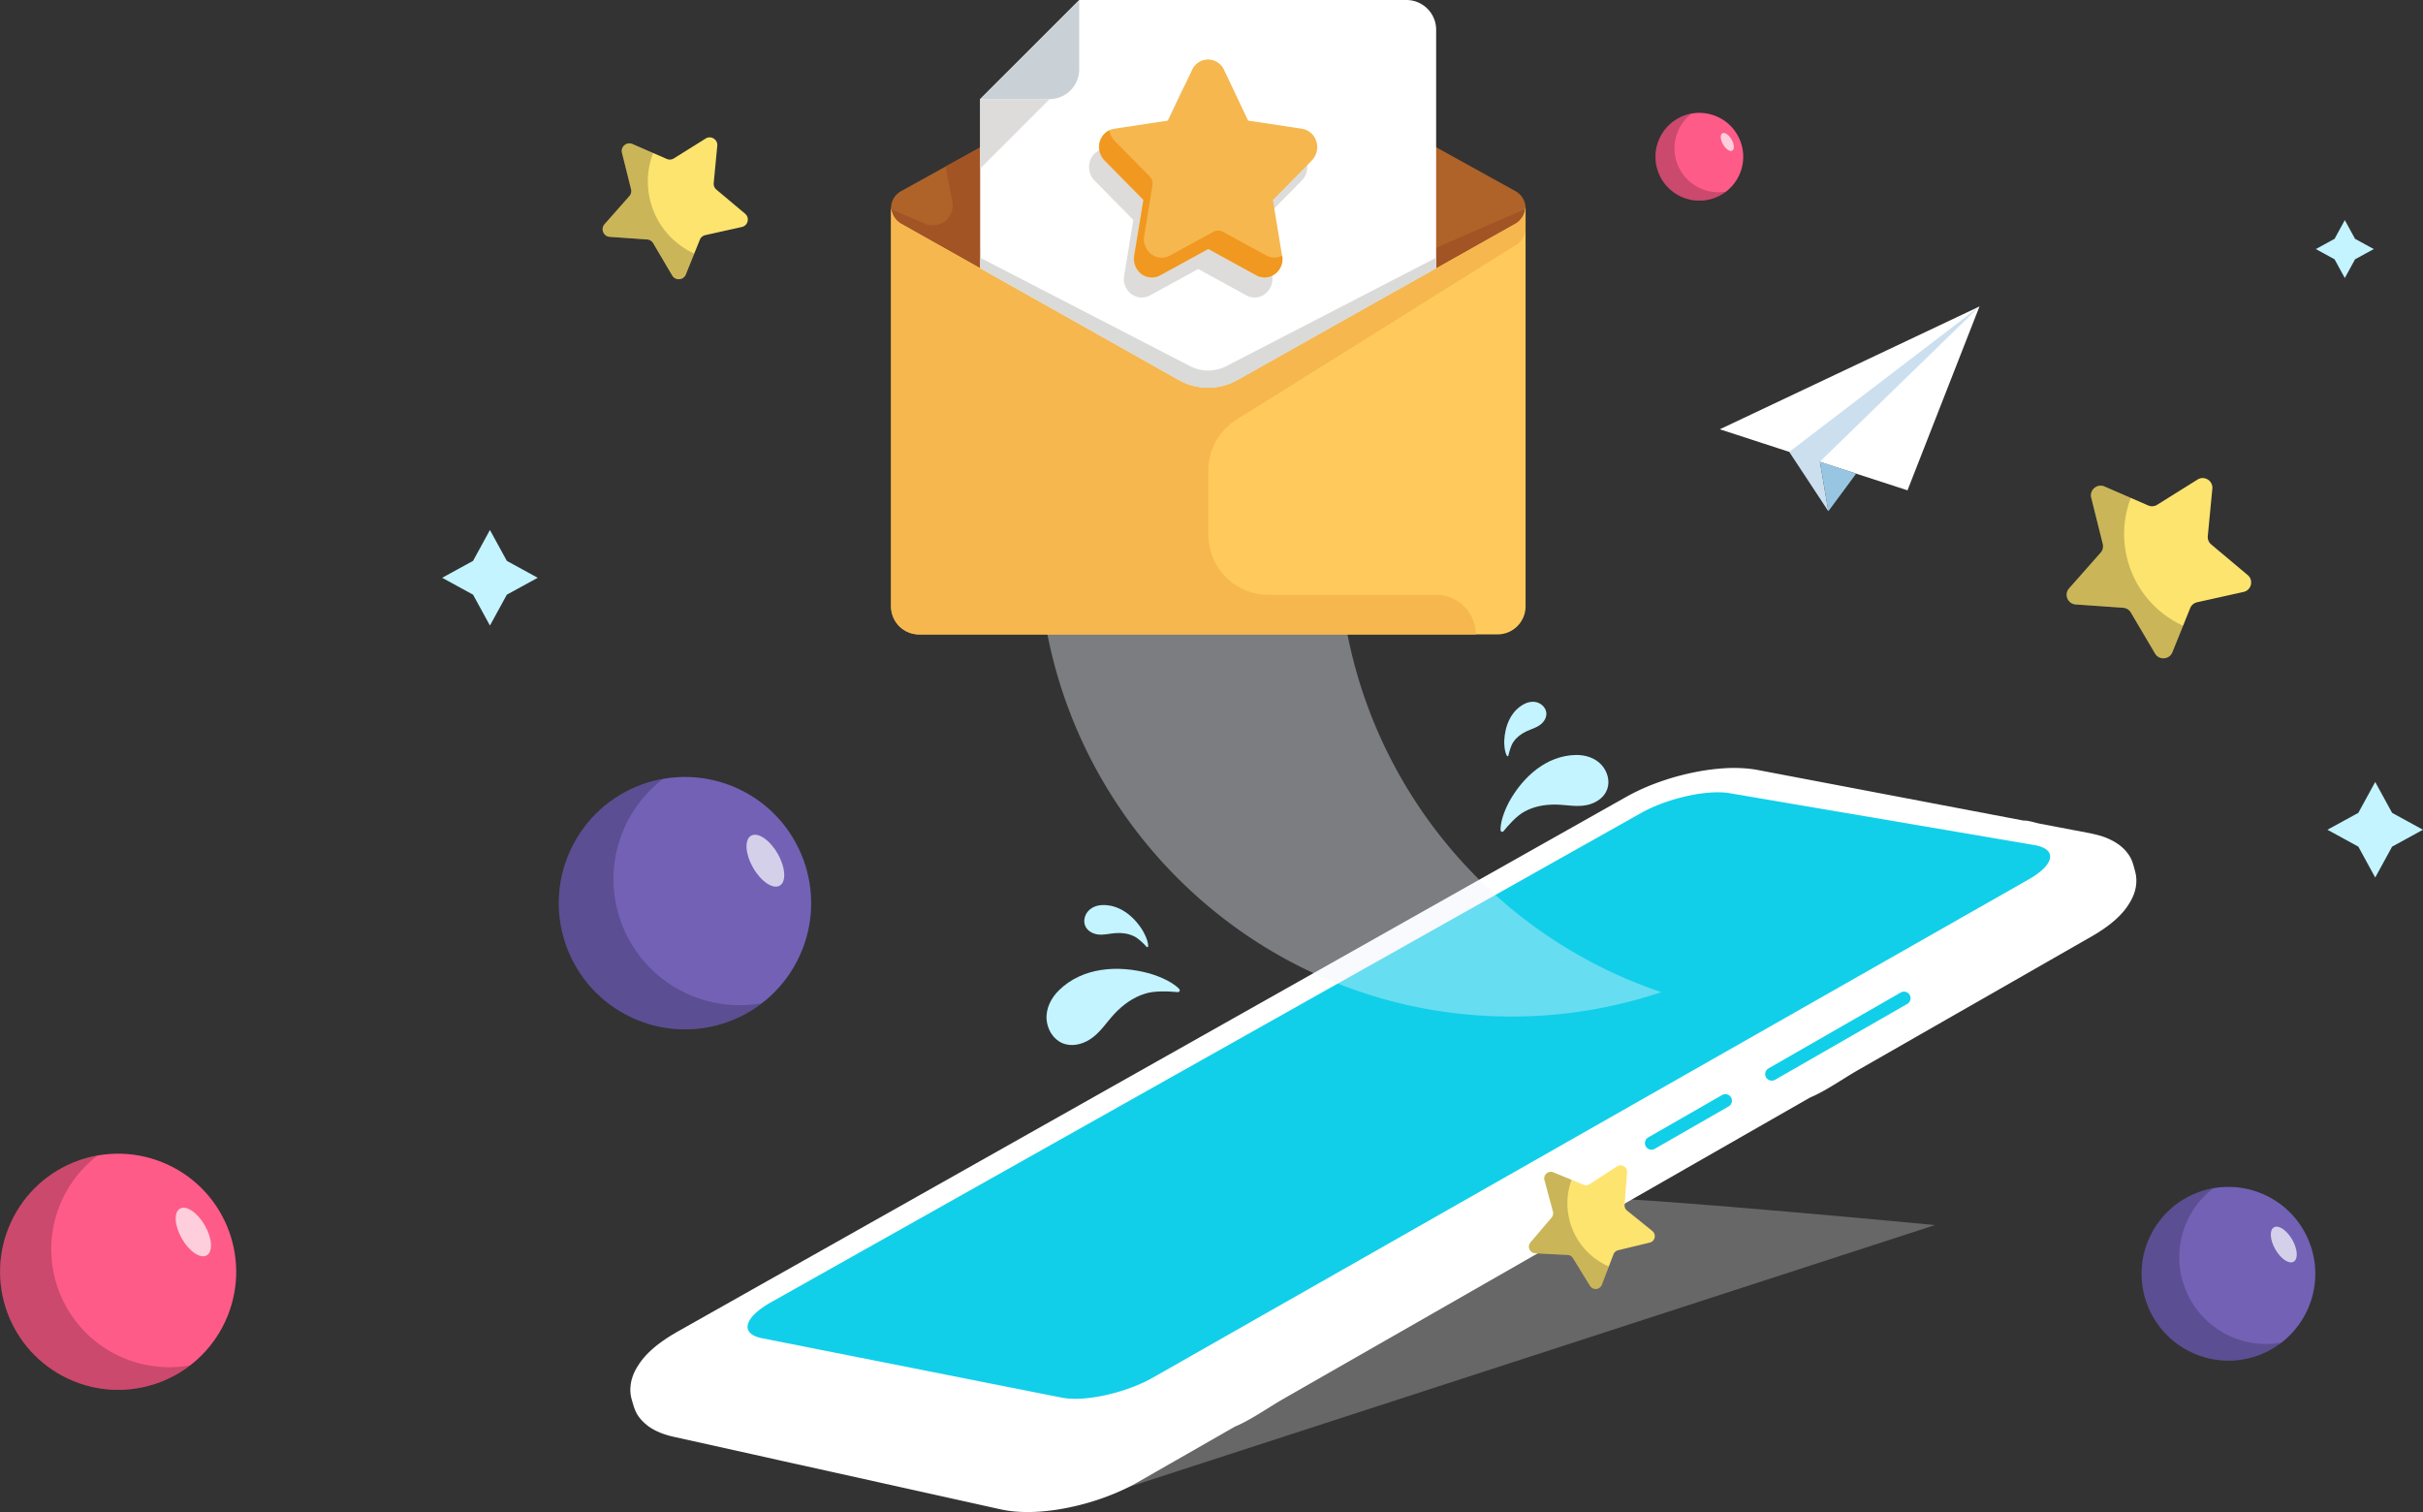 <svg xmlns="http://www.w3.org/2000/svg" fill="none" viewBox="13.34 143 836.66 522.09"><rect x="13.34" y="143" width="836.66" height="522.09" fill="#333333" stroke="none"/><path d="m386 662 295.5-96s-95.982-9.149-119-9.5C539.482 556.149 386 662 386 662Z" fill="#C4C4C4" fill-opacity=".36"/><path d="m747.47 436.937.013.019-.08-.094.067.075Zm2.106 3.437.002.005-.016-.036.014.031ZM242.658 605.695c.105-.075.214-.148.322-.221.138-.098.273-.19.425-.3l.282-.181c-.121.08-.238.162-.355.244.203-.134.413-.275.625-.409.172-.114.352-.229.54-.349l-.806.515c.355-.235.723-.469 1.097-.705.113-.075.226-.146.345-.223l.066-.04c.027-.018.051-.033.081-.05l-.074.045 1.901-1.121 16.697-9.411 5.031-2.837c1.143-.645 2.281-1.288 3.4-1.917l.358-.204c1.338-.752 2.65-1.494 3.928-2.213l.095-.053c1.326-.744 2.613-1.472 3.851-2.169l10.381-5.851c.132-.075.262-.147.394-.223l2.635-1.483c1.119-.63 2.209-1.246 3.221-1.815l15.479-8.728c.841-.476 1.684-.948 2.523-1.421l6.513-3.672c.441-.249.88-.494 1.316-.741l7.333-4.131 16.532-9.321 16.501-9.301 16.471-9.283 16.436-9.265 16.407-9.248 16.371-9.228 16.341-9.212 16.31-9.191 13.077-7.369 19.447-10.961 16.215-9.138 14.468-8.158c.958-.541 1.921-1.08 2.881-1.625l14.984-8.446 16.12-9.086 16.09-9.068c.005-.002.012-.008.018-.01l.005-.002c.279-.156.645-.356.92-.506l.939-.497.179-.093c.088-.047.178-.089.266-.136.178-.09.357-.182.51-.257l.95-.465c.108-.052.231-.109.356-.17.181-.087.361-.171.546-.257.021-.008.046-.023.063-.032l.423-.191.268-.123.273-.124c.155-.069.336-.147.518-.226.055-.023.111-.05.162-.074-.049.021-.093.04-.139.063l.137-.06.757-.322.513-.216c.294-.123.688-.279.984-.397l.274-.106c.111-.041.221-.087.328-.129.065-.027.133-.049.198-.076l.182-.07c.298-.112.695-.258.994-.37l.996-.357c.037-.013.083-.027.122-.044l.037-.014c.274-.097.587-.203.838-.289l1.004-.335c.301-.098.706-.223 1.006-.321l1.011-.311c.302-.092.711-.206 1.012-.296.145-.038.308-.086.475-.132l.545-.152c.05-.012.11-.028.161-.044l.186-.05c-.025.006-.051.016-.076.022l.748-.199 1.02-.257.006-.002c.386-.094.9-.216 1.29-.308l.02-.004.505-.113.765-.17c.387-.084.905-.187 1.295-.27l.884-.171c.093-.019.188-.036.275-.053l.13-.023c.274-.05.599-.106.915-.162.034-.006.066-.009.096-.017.096-.017.2-.034.287-.051l.509-.081.394-.064.384-.059.439-.065.057-.009.8-.113.672-.085c.121-.014.244-.032.36-.044l.252-.033c.075-.009.162-.017.241-.025.089-.011.181-.021.259-.029l-.135.017c.032-.003.064-.006.098-.012l.116-.013.715-.073.335-.029c.221-.021.431-.038.629-.056l.308-.029c.114-.009.249-.017.377-.028l.927-.063a51.096 51.096 0 0 1 6.138-.024l.245.013c.132.008.289.02.443.029.108.006.215.012.312.022-.034-.003-.067 0-.099-.006.242.019.483.039.693.052l1.221.126c.416.052.968.132 1.386.189l.933.16c.004.002.009 0 .016.003l.004.002.003.002c.02.004.042.005.058.009.02.004.041.005.061.01l.004.002c.041.006.08.015.122.021l.339.065 1.264.243 4.078.777 5.687 1.082c1.709.326 3.986.756 5.695 1.082l5.703 1.085 2.236.425c1.221.231 2.404.459 3.472.659l3.897.741 1.819.346 5.722 1.09 5.728 1.088 5.736 1.092 5.742 1.095c.598.114 1.237.235 1.891.362l3.855.735 5.755 1.096 5.76 1.095 5.768 1.097 5.776 1.098 5.78 1.099c1.766-.061 4.051.769 5.788 1.103l5.796 1.102 5.8 1.104 5.808 1.104-.003-.002c.3.064.625.14.962.221.532.124 1.037.248 1.519.375l.267.07c.086.023.172.045.257.071.169.044.346.09.501.135l.4.142c.391.124.777.259 1.148.4l.061.019.018.009c.647.247 1.273.528 1.895.847.108.05.217.1.313.149l.132.075c.702.365 1.375.773 2.021 1.231.036.025.074.048.111.073l.111.083c.294.211.57.431.83.648.013.01.029.022.04.036.231.195.444.391.652.588.003.002.005.007.013.01a14.514 14.514 0 0 1 .986 1.06c.011.014.024.024.032.037l-.06-.081.174.204.138.187a13.07 13.07 0 0 1 .838 1.171c.028.044.06.09.084.132a9.781 9.781 0 0 1 .783 1.576c.027.065.053.122.086.194l-.016-.042.035.086.188.562c.012.032.026.069.034.099l.162.494.639 2.332c.017.069.037.14.049.207.004.011.005.02.008.03.005.029.009.057.017.087.021.098.044.201.061.306.011.062.031.124.041.186l-.107-.538c.039.172.079.371.116.577l.012.059c.004.01.004.019.005.028.002.005 0 .009.003.011l.03.154c0 .009-.001.022.003.032l-.031-.181c.009.039.012.08.018.123.005.028.013.058.017.087 0-.009 0-.018-.002-.024.024.139.049.283.072.404l.026.315.006.091.041.52c-.004-.116-.009-.237-.01-.339.009.189.025.438.034.627.002.129.001.265-.004.408.009 2.563-.775 4.975-2.072 7.207-.041.078-.085.163-.126.232l-.238.373c-.188.309-.375.6-.556.877-1.494 2.255-3.505 4.222-5.513 5.851-.369.304-.737.595-1.111.879-.225.173-.444.331-.664.493-.012.008-.021.017-.031.021a45.202 45.202 0 0 1-2.205 1.511 50.09 50.09 0 0 1-.697.46l-1.903 1.137-.002.004-16.172 9.255-16.207 9.274-7.925 4.535c-.265.154-.528.305-.795.454l-5.026 2.874c-.862.493-1.705.974-2.497 1.429a1714.95 1714.95 0 0 0-3.537 2.025l-.839.482c-1.12.642-2.268 1.298-3.422 1.955l-4.094 2.343c-.282.164-.562.32-.839.482l-3.537 2.025-7.547 4.318c-1.426.818-2.85 1.631-4.238 2.426l-1.345.767-3.172 1.815c-4.902 2.805-11.113 7.201-16.338 9.346l-16.368 9.366-5.559 3.177c-1.178.673-2.38 1.36-3.597 2.059l-7.247 4.145-2.71 1.55-3.322 1.901-.981.561c-1.048.601-2.082 1.19-3.1 1.774l-2.785 1.595-3.537 2.025c-1.064.607-2.214 1.266-3.394 1.942l-1.239.71c-1.394.796-2.819 1.614-4.248 2.429l-2.279 1.302c-.843.48-1.664.953-2.472 1.414l-2.832 1.622-4.387 2.51c-1.79 1.027-3.644 2.085-5.54 3.168l-.192.11c-7.768 4.444-16.116 9.219-22.91 13.108l-9.834 5.629a50.5 50.5 0 0 1-.652.372l-1.994 1.143-13.979 7.997-3.304 1.891a843.857 843.857 0 0 0-3.395 1.945l-16.631 9.513-9.957 5.696-21.013 12.021-2.394 1.371-.005.002c-5.018 2.874-11.378 7.374-16.727 9.57l-16.764 9.592-16.799 9.611-.016.006c-.005.002-.007.006-.012.008-.292.164-.666.373-.952.535l-.979.527c-.297.157-.694.36-.995.515l-.102.05c-.109.055-.224.112-.336.165l-.554.276c-.064.032-.143.07-.215.102-.125.061-.254.12-.384.183l-.407.194-.273.125c-.213.099-.424.194-.641.292l-.093.04c-.157.073-.339.151-.526.232a81.673 81.673 0 0 1-7.727 2.951c-.41.135-.827.267-1.248.398l-.857.263c-.01.003-.021.007-.03.008-.203.059-.409.122-.616.18-.143.044-.288.082-.412.122l-1.061.295c-.016.006-.039.009-.055.015-.033.006-.065.018-.099.024-.296.078-.636.167-.909.243l-1.065.267c-.402.1-.945.227-1.349.321l-.495.109c-.108.025-.214.046-.319.072l-.534.118c-.146.029-.316.065-.486.1-.234.05-.467.096-.705.144-.053.011-.115.021-.165.034l-.25.046c-.542.106-1.085.206-1.629.297l-.698.121c-.161.026-.321.049-.478.073a71.012 71.012 0 0 1-6.31.718l-.049.003c-.033.003-.077.004-.113.005-.413.029-.823.05-1.219.069l-.032.002-1.074.04c-.134.004-.267.008-.396.01-.391.008-.849.011-1.215.013l-1.299-.017c-.418-.009-.972-.037-1.387-.054l-1.281-.083c-.424-.034-.99-.094-1.414-.136l-1.262-.163c-.438-.062-1.019-.164-1.455-.238l-1.234-.251c-.193-.041-.375-.103-.564-.16.186.055.368.117.56.158l-56.872-12.616c-.007-.003-.016-.003-.027-.008l-5.624-1.247-5.579-1.239-.063-.016c-5.64-1.21-11.258-2.498-16.889-3.748l-28.018-6.214c-.176-.037-.339-.095-.51-.144.166.051.33.105.501.144a36.231 36.231 0 0 1-1.594-.404l-.141-.039a27.115 27.115 0 0 1-2.778-.961 29.382 29.382 0 0 1-1.337-.607 6.122 6.122 0 0 0-.214-.108c-1.222-.619-2.113-1.212-2.666-1.64-.105-.079-.184-.155-.282-.236a18.718 18.718 0 0 1-.638-.533c-2.398-2.105-3.204-3.952-3.763-5.508-.06-.165-.113-.317-.158-.447l-.684-2.34c-.026-.096-.056-.202-.084-.321-.081-.31-.136-.551-.183-.793l-.021-.115c0-.009-.002-.014-.003-.023a11.918 11.918 0 0 1-.164-2.777v-.039l.006-.042c.009-.141.022-.284.034-.433.196-2.284 1.023-4.838 2.885-7.574l.151-.242c1.288-1.923 2.918-3.64 4.615-5.136l.175-.161.164-.135c.075-.067.152-.128.225-.191.217-.185.425-.357.623-.52.054-.041.107-.087.157-.13a64.569 64.569 0 0 1 2.607-1.905Zm508.177-160.804c-.002.003.002.005 0 .009v-.009c-.004-.002-.004-.002 0 0Zm-16.404-14.251c.005-.002.005-.002 0 0 .005-.002 0 0 0 0-.004-.002-.004-.002-.009 0a.012.012 0 0 1 .009 0Zm-.847-.032a.468.468 0 0 1-.034-.002l-.004-.002a.083.083 0 0 0 .038.004Zm-.89.05c-.023.002-.048-.001-.073.006l-.004-.002c.024-.003.049 0 .077-.004Zm-.915.134-.123.018-.004-.002c.047-.005.088-.008.127-.016Zm-.972.227-.089.021.089-.021Zm-.927.301c-.031.012-.067.022-.099.033.032-.011.068-.021.099-.033Zm-.94.387c.002-.004.002-.004 0 0-.054.023-.107.042-.164.069.057-.027.11-.046.164-.069ZM408.447 651.171c.002-.003.002-.012.005-.02-.003.008-.001.013-.005.02Zm.038-1.011c0-.018.003-.034.002-.052-.003.016-.002.034-.002.052Zm-.114-1.14-.005-.046c.006.016.008.03.005.046Zm-51.324 14.536c-.154-.075-.298-.173-.445-.263.147.09.287.186.445.263Zm-1.505-1.031c-.1-.09-.183-.195-.275-.29.092.095.177.196.275.29Zm-111.571-24.049s.004.001 0 0c-.143-.071-.276-.164-.414-.245.138.081.273.17.414.245Zm-1.498-1.029s.004.002 0 0c-.13-.117-.243-.253-.367-.385.124.132.237.268.367.385Zm-1.17-1.413c-.096-.154-.171-.325-.258-.489.084.162.162.335.258.489Zm7.852-33.72.059-.003c-.018 0-.04-.001-.059.003Zm-.112.005-.027.001c.004.002.018 0 .027-.001Zm-.05.004c.005-.002.01-.004.014-.003-.005.002-.011.004-.014.003Zm-.461.072-.042.007c.016-.006.028-.005.042-.007Z" fill="#fff"/><path d="M623.168 515.003a2.264 2.264 0 0 0 3.095.836l45.655-26.201a2.265 2.265 0 0 0 .836-3.096 2.265 2.265 0 0 0-3.096-.836l-45.654 26.201a2.27 2.27 0 0 0-.836 3.096Zm-41.531 23.833a2.266 2.266 0 0 0 3.096.836l25.503-14.634a2.266 2.266 0 0 0 .837-3.096 2.272 2.272 0 0 0-3.1-.838l-25.503 14.634a2.275 2.275 0 0 0-.833 3.098Zm12.187-120.475a63.534 63.534 0 0 0-3.677 1.054 60.889 60.889 0 0 0-3.592 1.26c-1.174.454-2.32.935-3.424 1.448a46.115 46.115 0 0 0-3.18 1.623l-73.986 41.605c-24.822 13.959-49.725 27.961-74.712 42.011-25.066 14.098-50.213 28.237-75.444 42.425l-76.191 42.843c-2.362 1.33-4.226 2.674-5.569 3.969s-2.17 2.539-2.458 3.664c-.29 1.128-.04 2.136.762 2.957.802.824 2.161 1.459 4.094 1.844l25.639 5.084a49576.75 49576.75 0 0 0 25.792 5.112c8.632 1.713 17.282 3.425 25.95 5.145 8.684 1.724 17.385 3.446 26.101 5.176 1.105.217 2.334.347 3.651.39a37.444 37.444 0 0 0 4.206-.119 51.215 51.215 0 0 0 4.589-.591 65.258 65.258 0 0 0 12.318-3.424 55.317 55.317 0 0 0 3.554-1.519 47.487 47.487 0 0 0 3.308-1.709c25.645-14.59 51.207-29.131 76.684-43.622 25.39-14.445 50.7-28.843 75.921-43.189l75.17-42.763c24.892-14.16 49.702-28.275 74.434-42.343 2.291-1.3 4.062-2.608 5.309-3.865 1.244-1.252 1.959-2.452 2.137-3.531.179-1.078-.182-2.037-1.087-2.808-.908-.773-2.36-1.362-4.369-1.703-8.855-1.508-17.689-3.011-26.506-4.514-8.8-1.501-17.586-2.994-26.351-4.487l-26.2-4.461c-8.7-1.48-17.382-2.96-26.049-4.434a23.76 23.76 0 0 0-3.604-.311 38.133 38.133 0 0 0-4.114.165 54.254 54.254 0 0 0-4.462.603 69.472 69.472 0 0 0-4.644 1.015Z" fill="#11CFE9"/><path d="M593.753 210.876c-7.595-3.52-10.899-12.529-7.38-20.124 3.52-7.595 12.529-10.899 20.124-7.38 7.595 3.519 10.899 12.529 7.38 20.124-3.519 7.595-12.529 10.899-20.124 7.38Z" fill="#FE5B88"/><path opacity=".2" d="M597.457 182.227a15.062 15.062 0 0 0-4.89 6.53c-3.023 7.796.843 16.567 8.639 19.59a15.079 15.079 0 0 0 8.12.794 15.133 15.133 0 0 1-14.699 2.109c-7.796-3.023-11.662-11.794-8.639-19.59 1.983-5.116 6.44-8.535 11.469-9.433Z" fill="#000"/><path opacity=".7" d="M608.303 192.865c-.949-1.656-1.058-3.377-.244-3.844.815-.467 2.245.497 3.194 2.153.949 1.656 1.058 3.377.243 3.844-.815.467-2.244-.497-3.193-2.153Z" fill="#fff"/><path d="m256.996 190.837-10.971 6.857a2.629 2.629 0 0 1-2.444.182l-11.868-5.151c-2.002-.869-4.132.937-3.604 3.054l3.129 12.552a2.632 2.632 0 0 1-.581 2.382l-8.567 9.696c-1.446 1.636-.388 4.218 1.79 4.371l12.909.902a2.63 2.63 0 0 1 2.084 1.29l6.572 11.145c1.108 1.879 3.892 1.674 4.709-.351L255 225.77a2.64 2.64 0 0 1 1.87-1.584l12.632-2.809c2.132-.472 2.792-3.185 1.12-4.588l-9.911-8.319a2.622 2.622 0 0 1-.928-2.27l1.234-12.878c.202-2.172-2.17-3.642-4.021-2.485Z" fill="#FDE46F"/><path opacity=".2" d="M228.106 195.777c-.528-2.117 1.602-3.923 3.604-3.054l7.16 3.109c-4.641 12.044-.218 26.063 11.159 33.098.99.611 2 1.152 3.031 1.625l-2.913 7.207c-.816 2.024-3.603 2.232-4.708.351l-6.572-11.146a2.632 2.632 0 0 0-2.085-1.289l-12.908-.903c-2.178-.152-3.236-2.735-1.79-4.371l8.567-9.695c.574-.65.789-1.539.581-2.382l-3.126-12.55Z" fill="#000"/><path d="m772.149 308.582-13.939 8.713a3.342 3.342 0 0 1-3.106.231l-15.079-6.545c-2.544-1.104-5.25 1.191-4.58 3.881l3.977 15.948a3.343 3.343 0 0 1-.739 3.027l-10.885 12.319c-1.837 2.079-.493 5.36 2.275 5.553l16.401 1.147a3.344 3.344 0 0 1 2.648 1.639l8.351 14.161c1.407 2.387 4.945 2.126 5.982-.446l6.158-15.242a3.358 3.358 0 0 1 2.375-2.013l16.051-3.568c2.709-.601 3.547-4.048 1.424-5.83l-12.593-10.57a3.331 3.331 0 0 1-1.18-2.884l1.568-16.364c.257-2.759-2.758-4.627-5.109-3.157Z" fill="#FDE46F"/><path opacity=".2" d="M735.441 314.859c-.67-2.69 2.036-4.985 4.579-3.881l9.098 3.951c-5.896 15.303-.277 33.116 14.178 42.054a35.646 35.646 0 0 0 3.852 2.064l-3.701 9.158c-1.037 2.572-4.578 2.836-5.983.445l-8.35-14.161a3.342 3.342 0 0 0-2.648-1.638l-16.402-1.147c-2.767-.194-4.111-3.475-2.274-5.553l10.885-12.32a3.35 3.35 0 0 0 .738-3.026l-3.972-15.946Z" fill="#000"/><path d="m571.654 545.749-9.417 6.127a2.287 2.287 0 0 1-2.119.195l-10.385-4.283c-1.753-.724-3.573.879-3.082 2.708l2.916 10.847a2.29 2.29 0 0 1-.467 2.078l-7.284 8.552c-1.227 1.442-.269 3.668 1.622 3.766l11.218.58a2.284 2.284 0 0 1 1.829 1.085l5.884 9.569c.993 1.616 3.405 1.389 4.083-.381l4.018-10.492a2.294 2.294 0 0 1 1.599-1.407l10.92-2.64c1.842-.447 2.374-2.81.901-4l-8.737-7.062a2.288 2.288 0 0 1-.844-1.954l.867-11.201c.151-1.883-1.937-3.121-3.522-2.087Z" fill="#FDE46F"/><path opacity=".2" d="M546.65 550.496c-.493-1.831 1.33-3.432 3.083-2.708l6.266 2.586c-3.839 10.527.221 22.63 10.212 28.557a23.92 23.92 0 0 0 2.659 1.363l-2.412 6.303c-.677 1.77-3.093 1.994-4.083.38l-5.883-9.568a2.287 2.287 0 0 0-1.829-1.086l-11.219-.58c-1.89-.098-2.852-2.326-1.621-3.766l7.283-8.551a2.293 2.293 0 0 0 .468-2.078l-2.924-10.852Z" fill="#000"/><path d="M36.99 619.117c-20.428-9.465-29.315-33.699-19.85-54.127 9.465-20.429 33.7-29.316 54.128-19.851 20.428 9.466 29.316 33.7 19.85 54.128-9.465 20.429-33.7 29.316-54.128 19.85Z" fill="#FE5B88"/><path opacity=".2" d="M46.958 542.056a40.497 40.497 0 0 0-13.15 17.567c-8.135 20.967 2.27 44.556 23.237 52.691a40.53 40.53 0 0 0 21.84 2.135c-10.907 8.365-25.788 11.003-39.54 5.67-20.967-8.135-31.368-31.722-23.237-52.691 5.333-13.751 17.318-22.957 30.85-25.372Z" fill="#000"/><path opacity=".7" d="M76.132 570.674c-2.553-4.454-2.844-9.084-.652-10.341 2.193-1.256 6.04 1.336 8.593 5.791 2.553 4.454 2.845 9.084.652 10.341-2.193 1.256-6.04-1.336-8.593-5.791Z" fill="#fff"/><path d="M770.215 610.029c-15.028-6.963-21.566-24.79-14.603-39.818 6.963-15.028 24.791-21.566 39.818-14.603 15.028 6.963 21.566 24.791 14.603 39.818-6.963 15.028-24.79 21.566-39.818 14.603Z" fill="#7361B6"/><path opacity=".2" d="M777.548 553.339a29.824 29.824 0 0 0-9.675 12.925c-5.986 15.426 1.67 32.779 17.096 38.766a29.826 29.826 0 0 0 16.068 1.573c-8.025 6.156-18.974 8.098-29.091 4.171-15.426-5.987-23.079-23.338-17.096-38.766 3.925-10.122 12.74-16.893 22.698-18.669Z" fill="#000"/><path opacity=".7" d="M799.012 574.394c-1.878-3.278-2.094-6.683-.482-7.607 1.612-.924 4.442.984 6.32 4.262 1.878 3.277 2.094 6.683.482 7.607-1.612.924-4.441-.984-6.32-4.262Z" fill="#fff"/><path d="M231.542 494.39c-21.835-10.117-31.334-36.019-21.217-57.854s36.019-31.334 57.854-21.217 31.334 36.019 21.217 57.854-36.019 31.334-57.854 21.217Z" fill="#7361B6"/><path opacity=".2" d="M242.196 412.022a43.332 43.332 0 0 0-14.056 18.78c-8.698 22.413 2.426 47.626 24.839 56.324a43.328 43.328 0 0 0 23.346 2.286c-11.66 8.944-27.569 11.765-42.269 6.06-22.413-8.698-33.532-33.909-24.839-56.325 5.703-14.707 18.511-24.544 32.979-27.125Z" fill="#000"/><path opacity=".7" d="M273.383 442.614c-2.729-4.762-3.042-9.711-.7-11.053 2.342-1.342 6.453 1.43 9.182 6.192 2.729 4.762 3.043 9.711.701 11.053-2.343 1.342-6.454-1.43-9.183-6.192Z" fill="#fff"/><path opacity=".39" d="M372 336c3.158 87.832 75.026 158 163.211 158A162.391 162.391 0 0 0 587 485.572C524.009 464.43 478.119 405.771 475.606 336H372Z" fill="#EFF2FC"/><path d="m324.49 209 96-53.14a20.84 20.84 0 0 1 20.14 0l96 53.14a6.736 6.736 0 0 1 3.49 5.87h-.08a6.844 6.844 0 0 1-3.41 5.39l-96 54a20.532 20.532 0 0 1-20.14 0l-96-54a6.832 6.832 0 0 1-3.42-5.39H321a6.717 6.717 0 0 1 3.49-5.87Z" fill="#AF6328"/><path d="m342.19 212.72-2.29-12.21 11.9-6.59v34.64l73.26 31.9a13.667 13.667 0 0 0 10.93 0l103.92-45.25a6.818 6.818 0 0 1-3.35 5.1l-96 54a20.532 20.532 0 0 1-20.14 0l-68.65-38.62-3.21-1.81-24.1-13.55a6.8 6.8 0 0 1-3.36-5.1l11.6 5a6.847 6.847 0 0 0 7.003-.901 6.848 6.848 0 0 0 2.487-6.609Z" fill="#A25425"/><path d="M321.07 214.87a6.83 6.83 0 0 0 3.42 5.39l96 54a20.532 20.532 0 0 0 20.14 0l96-54a6.846 6.846 0 0 0 3.41-5.39h.08v137.49a9.69 9.69 0 0 1-9.69 9.69H330.75a9.683 9.683 0 0 1-9.68-9.69V214.87Z" fill="#FFCA5B"/><path d="M321.07 214.87a6.83 6.83 0 0 0 3.42 5.39l96 54a20.522 20.522 0 0 0 10.07 2.64 20.226 20.226 0 0 0 3-.25 20.094 20.094 0 0 0 7.06-2.39l96-54a7.242 7.242 0 0 0 1.36-1 7.93 7.93 0 0 0 .69-.85c.11-.15.24-.28.34-.43a6.6 6.6 0 0 0 .59-1.27l.1-.21c.135-.447.228-.906.28-1.37 0-.08 0-.16.05-.24h.08v6.85a6.82 6.82 0 0 1-.86 3.316 6.831 6.831 0 0 1-2.36 2.484l-95.42 59.64-1.11.69a20.675 20.675 0 0 0-9.78 17.58v22.15a20.784 20.784 0 0 0 20.78 20.78h57.88a13.679 13.679 0 0 1 13.69 13.69H330.68a9.687 9.687 0 0 1-6.848-2.839A9.68 9.68 0 0 1 321 352.38V214.89l.07-.02Z" fill="#F6B74E"/><path d="M386.03 143h112.94a10.27 10.27 0 0 1 10.27 10.27v82.35l-68.65 38.62a20.532 20.532 0 0 1-20.14 0l-68.65-38.62v-58.4L386.03 143Z" fill="#fff"/><path d="m436.81 269.41 72.43-37.42v3.63l-68.65 38.62a20.532 20.532 0 0 1-20.14 0l-68.65-38.62v-3.63l72.44 37.42a13.665 13.665 0 0 0 12.57 0Z" fill="#DADAD8"/><path d="M375.76 177.22h-24L385.99 143v24a10.261 10.261 0 0 1-10.23 10.22Z" fill="#C9D1D7"/><path d="M351.8 177.23h23.95l-23.95 23.96v-23.96Zm55.82 68.49a5.946 5.946 0 0 0 2.86-.73l16.61-9.11 16.62 9.11a5.93 5.93 0 0 0 6.47-.5 6.542 6.542 0 0 0 2.44-6.28l-3.17-19.26 13.43-13.64a6.63 6.63 0 0 0 1.57-6.59 6.23 6.23 0 0 0-5-4.37l-18.57-2.82-8.3-17.53a6.13 6.13 0 0 0-5.52-3.57 6.113 6.113 0 0 0-5.5 3.57l-8.31 17.53-18.57 2.82a6.234 6.234 0 0 0-5 4.37 6.634 6.634 0 0 0 1.57 6.59l13.42 13.64-3.17 19.26a6.54 6.54 0 0 0 2.44 6.28 5.92 5.92 0 0 0 3.68 1.23Z" fill="#DDDCDB"/><path d="M411.05 238.83a5.901 5.901 0 0 0 2.85-.73l16.62-9.11 16.61 9.11a5.93 5.93 0 0 0 6.47-.5 6.525 6.525 0 0 0 2.44-6.28l-3.17-19.26 13.43-13.64a6.625 6.625 0 0 0 1.57-6.6 6.259 6.259 0 0 0-5-4.37l-18.57-2.81-8.3-17.53a6.114 6.114 0 0 0-2.236-2.586 6.111 6.111 0 0 0-3.274-.984 6.12 6.12 0 0 0-5.51 3.57l-8.31 17.53-18.57 2.81a6.256 6.256 0 0 0-5 4.37 6.65 6.65 0 0 0 1.57 6.6l13.42 13.64-3.17 19.26a6.591 6.591 0 0 0 2.44 6.28 6.005 6.005 0 0 0 3.69 1.23Z" fill="#F6B74E"/><path d="M393.17 191.82a6.385 6.385 0 0 1 3.25-3.82 6.54 6.54 0 0 0 1.74 3.57l12.2 12.4a3.393 3.393 0 0 1 .94 2.95l-2.89 17.55a6.584 6.584 0 0 0 2.45 6.28 5.924 5.924 0 0 0 3.61 1.23 5.994 5.994 0 0 0 2.86-.73l15-8.21a3.428 3.428 0 0 1 3.29 0l15 8.21a5.866 5.866 0 0 0 5.48 0 6.534 6.534 0 0 1-2.44 6.28 5.932 5.932 0 0 1-6.47.5l-16.61-9.11-16.62 9.11a5.901 5.901 0 0 1-2.85.73 5.997 5.997 0 0 1-3.62-1.23 6.58 6.58 0 0 1-2.083-2.805 6.582 6.582 0 0 1-.357-3.475l3.17-19.26-13.42-13.64a6.655 6.655 0 0 1-1.63-6.53Z" fill="#F09820"/><path d="M539.894 423.153c-2.769 1.372-5.942 5.046-7.404 6.859-.33.412-.987.181-1.006-.348-.139-3.809 2.382-8.747 2.962-9.826 4.816-8.685 12.907-15.944 22.998-16.155 3.331-.068 6.809 1.002 9.041 3.585 1.922 2.225 2.837 5.462 1.807 8.292-1.064 2.924-3.913 4.719-6.834 5.384-3.526.804-7.19-.052-10.749-.127-3.8-.081-7.596.601-10.747 2.308-.019.011-.042.016-.068.028Zm-3.884-24.097c-.953 1.263-1.568 3.671-1.82 4.836-.059.264-.41.307-.54.072-.936-1.711-.91-4.55-.895-5.179.215-5.082 2.258-10.26 6.833-12.668 1.511-.796 3.35-1.101 4.961-.429 1.391.578 2.549 1.851 2.729 3.383.184 1.583-.712 3.057-1.897 4.032-1.431 1.176-3.305 1.623-4.952 2.402-1.76.835-3.342 2.016-4.394 3.521-.006.01-.017.019-.025.03Zm-127.398 87.085c3.3-1.154 8.777-.82 11.4-.571.596.056.925-.655.513-1.09-2.971-3.124-8.959-4.985-10.295-5.369-10.834-2.968-23.104-2.161-31.25 5.841-2.691 2.64-4.574 6.3-4.245 10.147.284 3.314 2.178 6.614 5.279 8.014 3.209 1.449 6.912.566 9.759-1.27 3.439-2.22 5.641-5.861 8.394-8.796 2.94-3.138 6.487-5.673 10.362-6.872.029-.01.05-.024.083-.034Zm-3.866-19.942c1.644.703 3.601 2.727 4.503 3.727.203.227.575.071.57-.234-.043-2.208-1.661-4.978-2.031-5.586-3.07-4.868-7.981-8.805-13.823-8.598-1.93.068-3.906.8-5.112 2.367-1.041 1.35-1.464 3.252-.775 4.852.712 1.658 2.414 2.601 4.125 2.894 2.067.35 4.158-.265 6.211-.424 2.193-.168 4.41.102 6.289.987.011.005.027.01.043.015ZM850 429.501l-10.667 5.833L833.499 446l-5.832-10.666L817 429.501l10.667-5.834L833.499 413l5.834 10.667L850 429.501ZM199.018 342.5l-10.667 5.832-5.834 10.667-5.833-10.667-10.666-5.832 10.666-5.834 5.833-10.667 5.834 10.667 10.667 5.834ZM833 229l-6.465 3.535L823 239l-3.535-6.465L813 229l6.465-3.535L823 219l3.535 6.465L833 229Z" fill="#C3F4FF"/><path d="m696.849 248.822-89.655 42.406 31.223 10.162 33.581 10.917 24.851-63.485Z" fill="#fff"/><path d="m696.85 248.821-65.687 50.212 13.503 20.502-2.919-17.127 55.103-53.587Z" fill="#CBDFEF"/><path d="m654.264 306.547-12.518-4.139 2.92 17.127 9.598-12.988Z" fill="#98C6E2"/></svg>